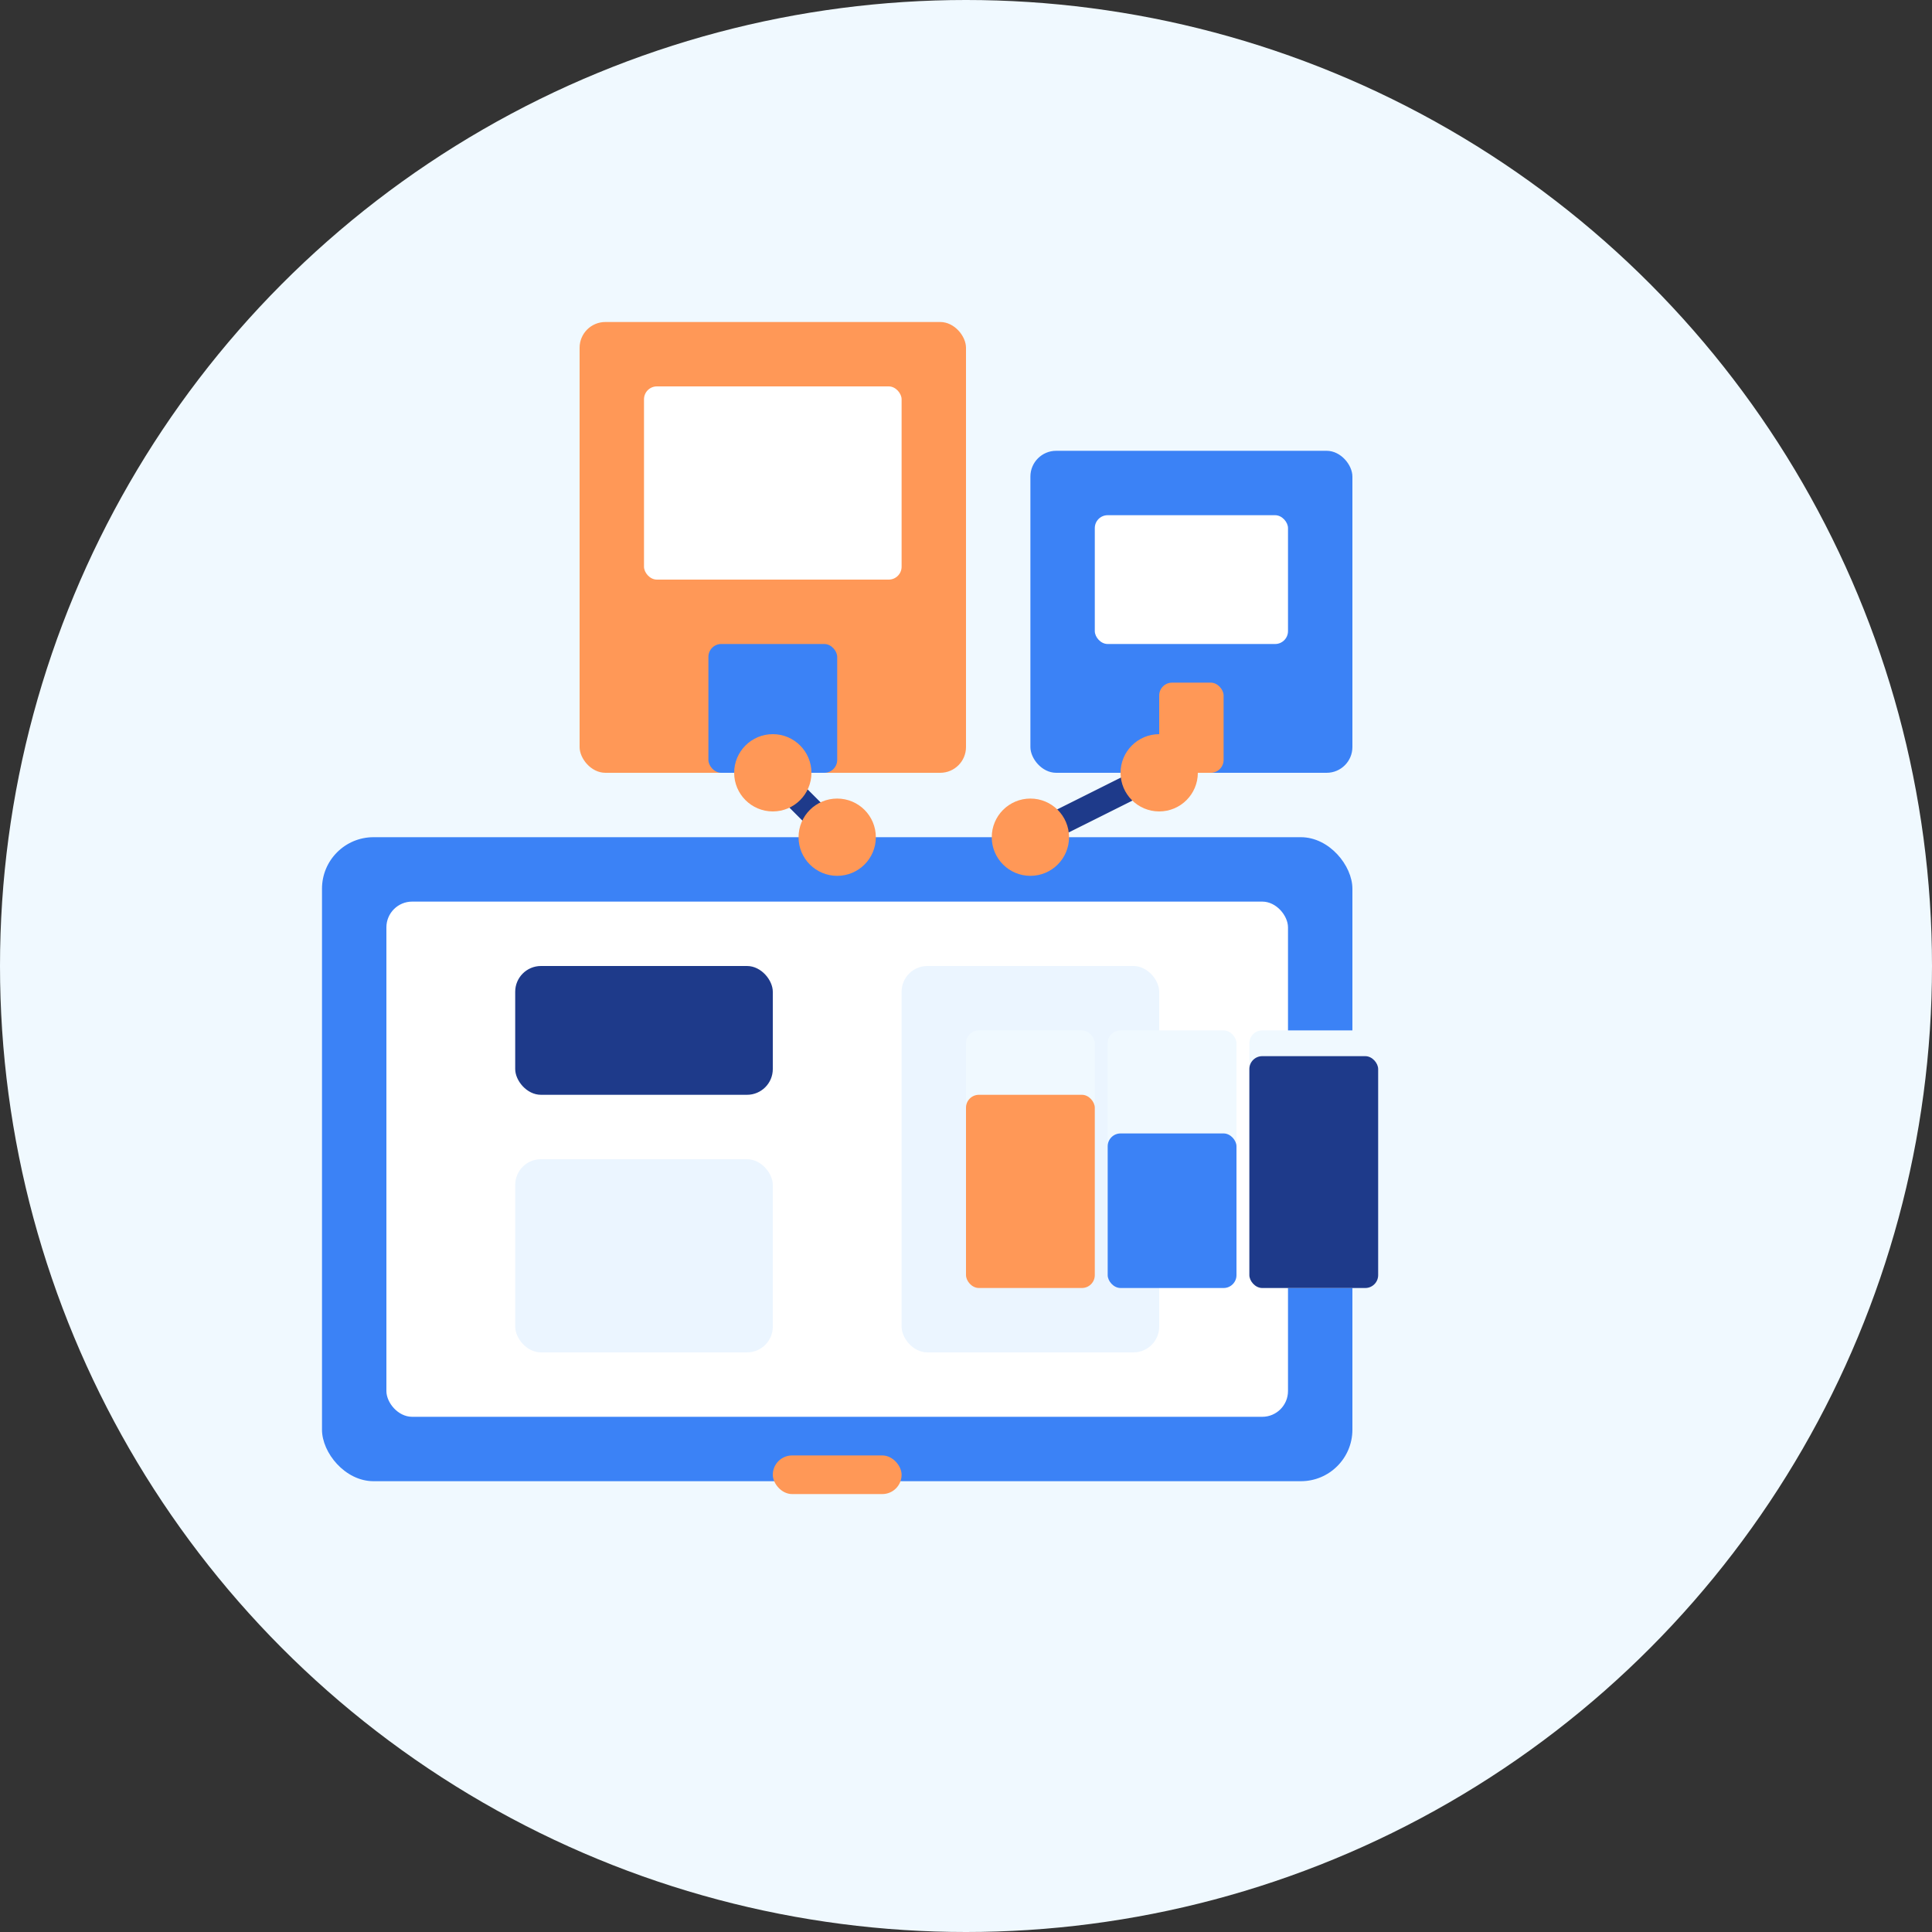 <?xml version="1.0" encoding="UTF-8"?>
<svg width="150px" height="150px" viewBox="0 0 150 150" version="1.1" xmlns="http://www.w3.org/2000/svg">
    <rect x="0" y="0" width="150" height="150" fill="#333333" stroke="none"/>
    <title>بزنس</title>
    <g stroke="none" stroke-width="1" fill="none" fill-rule="evenodd">
        <circle fill="#F0F9FF" cx="75" cy="75" r="75"></circle>
        <g transform="translate(25, 25)">
            <!-- Laptop/Dashboard -->
            <rect fill="#3B82F6" x="0" y="40" width="80" height="50" rx="4"></rect>
            <rect fill="#FFFFFF" x="5" y="45" width="70" height="40" rx="2"></rect>
            <rect fill="#FF9857" x="35" y="88" width="10" height="3" rx="1.5"></rect>
            <rect fill="#1E3A8A" x="15" y="50" width="20" height="10" rx="2"></rect>
            <rect fill="#EBF5FF" x="15" y="65" width="20" height="15" rx="2"></rect>
            <rect fill="#EBF5FF" x="45" y="50" width="20" height="30" rx="2"></rect>
            
            <!-- Chart/Analytics -->
            <g transform="translate(50, 55)">
                <rect fill="#F0F9FF" x="0" y="0" width="10" height="20" rx="1"></rect>
                <rect fill="#FF9857" x="0" y="5" width="10" height="15" rx="1"></rect>
                <rect fill="#F0F9FF" x="11" y="0" width="10" height="20" rx="1"></rect>
                <rect fill="#3B82F6" x="11" y="8" width="10" height="12" rx="1"></rect>
                <rect fill="#F0F9FF" x="22" y="0" width="10" height="20" rx="1"></rect>
                <rect fill="#1E3A8A" x="22" y="2" width="10" height="18" rx="1"></rect>
            </g>
            
            <!-- Store Building -->
            <rect fill="#FF9857" x="20" y="0" width="30" height="35" rx="2"></rect>
            <rect fill="#FFFFFF" x="25" y="5" width="20" height="15" rx="1"></rect>
            <rect fill="#3B82F6" x="30" y="25" width="10" height="10" rx="1"></rect>
            
            <!-- Second Building -->
            <rect fill="#3B82F6" x="55" y="10" width="25" height="25" rx="2"></rect>
            <rect fill="#FFFFFF" x="60" y="15" width="15" height="10" rx="1"></rect>
            <rect fill="#FF9857" x="65" y="28" width="5" height="7" rx="1"></rect>
            
            <!-- Connection Lines -->
            <path d="M35,35 L40,40" stroke="#1E3A8A" stroke-width="2" stroke-linecap="round"></path>
            <path d="M65,35 L55,40" stroke="#1E3A8A" stroke-width="2" stroke-linecap="round"></path>
            
            <!-- Circles for connections -->
            <circle fill="#FF9857" cx="35" cy="35" r="3"></circle>
            <circle fill="#FF9857" cx="65" cy="35" r="3"></circle>
            <circle fill="#FF9857" cx="55" cy="40" r="3"></circle>
            <circle fill="#FF9857" cx="40" cy="40" r="3"></circle>
        </g>
    </g>
</svg> 